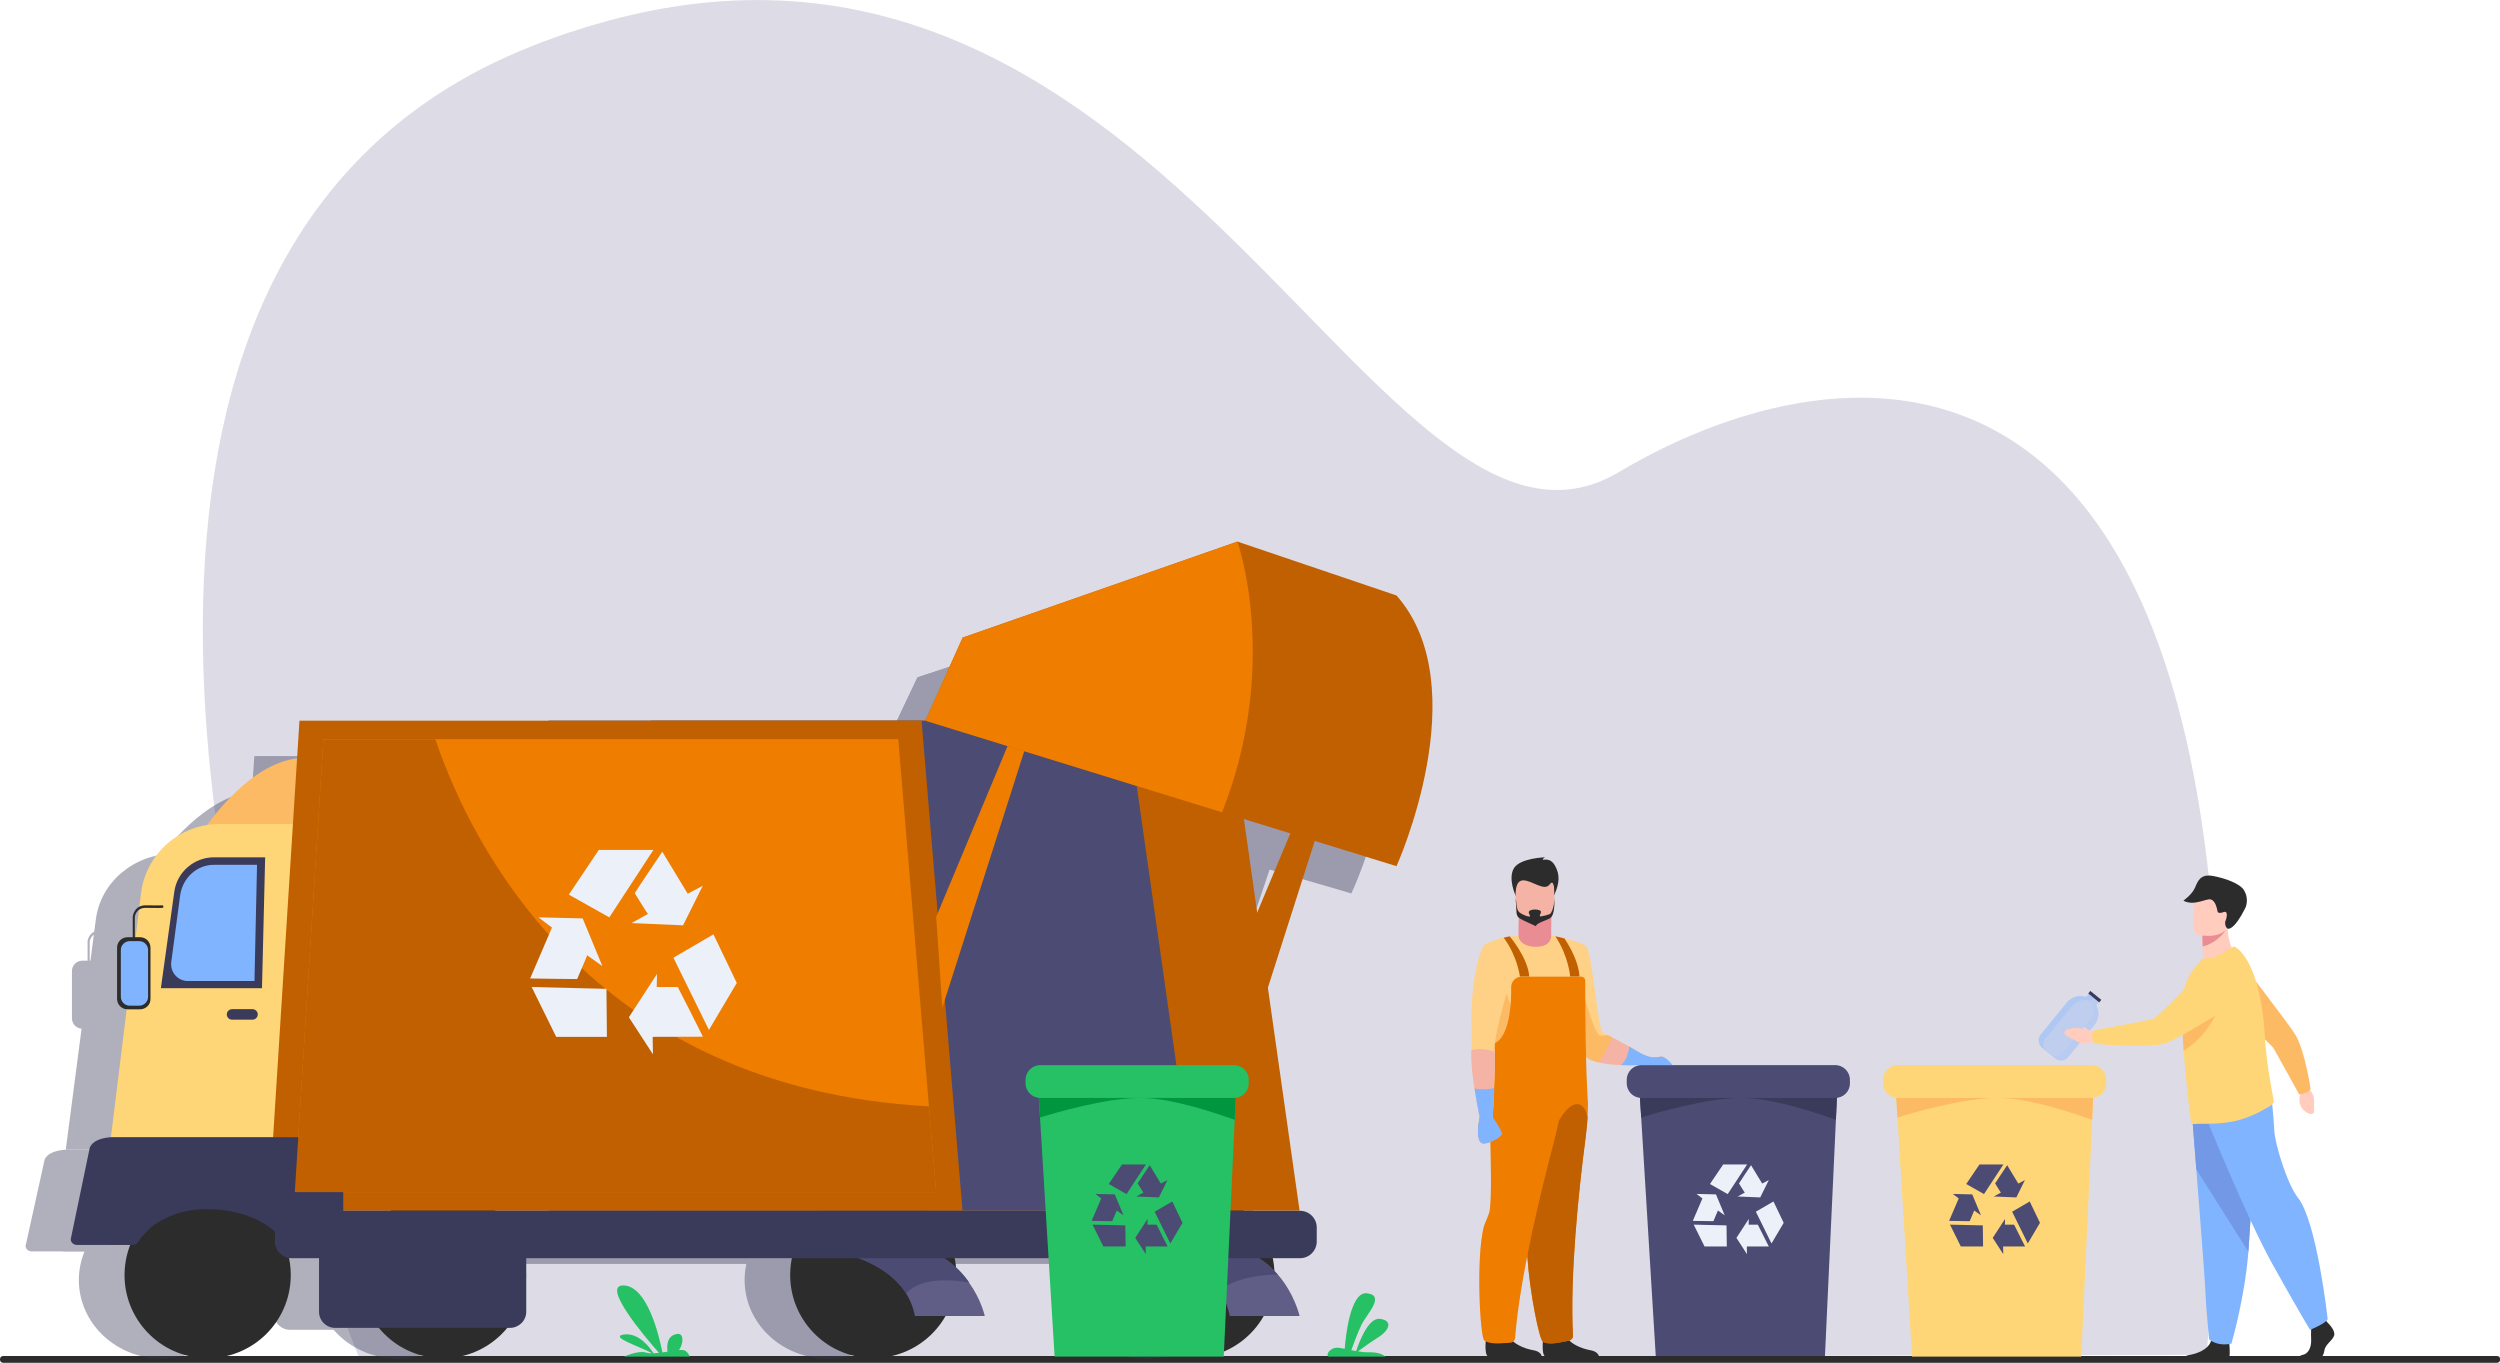 <?xml version="1.0" encoding="utf-8"?>
<!-- Generator: Adobe Illustrator 24.2.1, SVG Export Plug-In . SVG Version: 6.00 Build 0)  -->
<svg version="1.1" xmlns="http://www.w3.org/2000/svg" xmlns:xlink="http://www.w3.org/1999/xlink" x="0px" y="0px"
	 viewBox="0 0 1661.3 905.6" style="enable-background:new 0 0 1661.3 905.6;" xml:space="preserve">
<style type="text/css">
	.st0{opacity:0.29;fill:#8A89A9;}
	.st1{fill:#4C4B73;}
	.st2{fill:#ECF1F9;}
	.st3{fill:#3A3A5B;}
	.st4{fill:#2C2C2C;}
	.st5{opacity:0.4;}
	.st6{fill:#B65615;}
	.st7{fill:#FCBA64;}
	.st8{fill:#FED677;}
	.st9{fill:#80B4FF;}
	.st10{fill:#C16000;}
	.st11{fill:#EF7D00;}
	.st12{fill:#605E87;}
	.st13{fill:#FFD186;}
	.st14{fill:#F4B3A4;}
	.st15{fill:#E98C94;}
	.st16{fill:#D9935C;}
	.st17{fill:#25C164;}
	.st18{opacity:0.5;fill:#80B4FF;}
	.st19{opacity:0.3;fill:#CED4EA;}
	.st20{fill:#FFCCBE;}
	.st21{fill:#7398E6;}
	.st22{fill:#009640;}
</style>
<g id="Ebene_1">
</g>
<g id="Ebene_2">
	<g id="Слой_2_1_">
		<g>
			<path class="st0" d="M1466.3,900.3l-1227.1,3.1c0,0-180.7-429.5-66.7-697C205.1,130,261.7,66.9,353.3,30.7
				c17.6-7,34.8-12.6,51.5-17.1c373.5-100.5,513.1,394,671,300.1C1235.7,218.7,1528,190.5,1466.3,900.3z"/>
			<g>
				<g>
					<polygon class="st1" points="1221,721.5 1220,744.1 1212.7,901.5 1100.3,901.5 1090.6,742.6 1089.3,721.5 					"/>
					<g>
						<g>
							<polygon class="st2" points="1136.3,786.8 1148.1,793.5 1161,773.8 1145.1,773.8 							"/>
							<path class="st2" d="M1159.4,792.5l-4.7,2.6l15,0.6l5.7-11.5l-4.4,2.3l-7.4-12.2c0,0-7.9,11.8-8,12.1c0,0,3.7,6.1,4,6.3
								L1159.4,792.5z"/>
						</g>
						<g>
							<polygon class="st2" points="1178.5,798.4 1166.8,805.2 1177.2,826.3 1185.3,812.6 							"/>
							<path class="st2" d="M1162,813.8l0.1-3.8l-8.2,12.6l7,10.8l-0.1-5.1l14.6,0c0,0-7.2-14.3-7.3-14.5H1162L1162,813.8z"/>
						</g>
						<g>
							<polygon class="st2" points="1147.5,828.3 1147.3,814.3 1125.5,813.8 1132.7,828.3 							"/>
							<path class="st2" d="M1141.7,804.5l4.4,3.1l-5.8-13.9l-12.9-0.3l3.9,3l-6.4,14.9c0,0,13.4,0.2,13.7,0.2c0,0,3-6.9,3.1-7.3
								L1141.7,804.5z"/>
						</g>
					</g>
					<path class="st3" d="M1221,721.5l-1,22.6c-11.2-3.8-40.9-14.5-62.8-14.5c-22.9,0-56.2,9.8-66.6,13l-1.3-21.1H1221z"/>
					<path class="st1" d="M1219.6,729.6h-128.9c-5.3,0-9.7-4.4-9.7-9.7v-2.4c0-5.3,4.4-9.7,9.7-9.7h128.9c5.3,0,9.7,4.4,9.7,9.7v2.4
						C1229.4,725.2,1225,729.6,1219.6,729.6z"/>
				</g>
			</g>
			<path class="st4" d="M1659.3,905.6H2c-1.1,0-2-0.9-2-2v-0.5c0-1.1,0.9-2,2-2h1657.4c1.1,0,2,0.9,2,2v0.5
				C1661.3,904.8,1660.4,905.6,1659.3,905.6z"/>
			<g class="st5">
				<g>
					<path class="st3" d="M161.3,831.6H43.6c-5.5,0-10-4.5-10-10v-37.7c0-5.5,4.5-10,10-10h117.7c5.5,0,10,4.5,10,10v37.7
						C171.3,827.1,166.8,831.6,161.3,831.6z"/>
					<g>
						<ellipse class="st3" cx="550" cy="850.6" rx="55.2" ry="52.2"/>
					</g>
					<g>
						<ellipse class="st3" cx="761.3" cy="850.6" rx="55.2" ry="52.2"/>
					</g>
					<g>
						<ellipse class="st3" cx="107.6" cy="850.6" rx="55.2" ry="52.2"/>
					</g>
					<g>
						<path class="st3" d="M209.2,850.6c0-28.8,24.7-52.2,55.2-52.2c30.5,0,55.2,23.4,55.2,52.2c0,28.8-24.7,52.2-55.2,52.2
							C234,902.8,209.2,879.5,209.2,850.6z"/>
					</g>
					<g>
						<path class="st3" d="M107,568.9c0,0,30-42.7,64.6-43.1l-3.1,46.2L107,568.9z"/>
					</g>
					<g>
						<path class="st3" d="M283.5,764H43.7l20-153.1c3.2-24.9,25.6-43.6,52.1-43.6h167.7V764z"/>
					</g>
					<g>
						<path class="st3" d="M144.1,670.4H76.8l8.9-60.4c1.8-12.4,13.1-21.7,26.4-21.7h34L144.1,670.4z"/>
					</g>
					<g>
						<path class="st3" d="M139.1,665.9H94.8c-6.7,0-11.8-5.6-11-11.8l5.9-41.8c1.6-11,11.1-19.3,22.3-19.3h28.8L139.1,665.9z"/>
					</g>
					<g>
						<polygon class="st3" points="787.3,502.4 402.7,502.4 402.7,810.1 833.6,810.1 						"/>
					</g>
					<g>
						<polygon class="st3" points="719.2,502.4 334.6,502.4 334.6,810.1 765.5,810.1 						"/>
					</g>
					<g>
						<polygon class="st3" points="609.6,810.1 148.4,810.1 169,502.4 582.4,502.4 						"/>
					</g>
					<g>
						<polygon class="st3" points="592.1,798.4 165.9,798.4 184.9,514 566.9,514 587.3,744.6 						"/>
					</g>
					<g>
						<path class="st3" d="M190,764H43.7c-12.9,0.8-14.1,6.8-14.1,6.8L17,828c0,2,1.9,3.6,4.2,3.6H58c2.3,0,4-1.6,5-3.6
							c0,0,5.7-6.6,9.5-9c9.5-5.9,19.8-9.8,35.1-9.8c18.8,0,35.3,5.6,45.3,14.3H190c4.5,0,8.1-2.2,8.1-4.9v-49.6
							C198.1,766.2,194.5,764,190,764z"/>
					</g>
					<g>
						<g>
							<polygon class="st3" points="596.2,682.6 592.1,625.6 640.2,516.9 650.8,521 							"/>
						</g>
					</g>
					<g>
						<path class="st3" d="M624.4,876.3h-46.4c-1.1-5.3-3.1-10-5.8-14.1c-14-21.2-46.8-27.7-65.5-29.7c-8.2-0.9-13.7-0.9-13.7-0.9
							h79.7c20.9,2.7,33.7,13.4,41.3,23.7C622.1,866,624.4,876.3,624.4,876.3z"/>
					</g>
					<g>
						<path class="st3" d="M833.6,876.3h-46.4c-1.2-6-3.7-11.3-7-15.8c-21.2-28.9-78-28.9-78-28.9H782c17.4,2.2,29.2,10.1,37.1,18.7
							C830.4,862.6,833.6,876.3,833.6,876.3z"/>
					</g>
					<g>
						<g>
							<polygon class="st3" points="808.3,682.6 804.2,625.6 852.4,516.9 862.9,521 							"/>
						</g>
					</g>
					<g>
						<path class="st3" d="M898,593.7l-115.9-33.8l-197.2-57.6l24.8-52.2l182.6-60.3L898,423.8C951.8,481.2,898,593.7,898,593.7z"/>
					</g>
					<g>
						<path class="st3" d="M614.1,855.3c0,0-30.5-6.1-41.9,6.9c-14-21.2-46.8-27.7-65.5-29.7c-0.4-0.3-0.8-0.6-1.1-0.9h67.2
							C593.7,834.2,606.5,845,614.1,855.3z"/>
					</g>
					<g>
						<path class="st3" d="M819.1,850.2C819.1,850.2,819.1,850.2,819.1,850.2c0,0-25.5-0.5-38.8,10.3c-21.2-28.9-78-28.9-78-28.9
							H782C799.4,833.8,811.2,841.7,819.1,850.2z"/>
					</g>
					<g>
						<path class="st3" d="M782.1,559.9l-197.2-57.6l24.8-52.2l182.6-60.3C792.3,389.8,821,466.8,782.1,559.9z"/>
					</g>
					<g>
						<path class="st3" d="M163.8,839.9h670.1c6.1,0,11.1-5,11.1-11.1v-7.6c0-6.1-5-11.1-11.1-11.1H163.8c-6.1,0-11.1,5-11.1,11.1
							v7.6C152.6,834.9,157.6,839.9,163.8,839.9z"/>
					</g>
					<g>
						<path class="st3" d="M308.9,883.7H192.7c-5.9,0-10.7-4.8-10.7-10.7v-44.6c0-5.9,4.8-10.7,10.7-10.7h116.3
							c5.9,0,10.7,4.8,10.7,10.7V873C319.7,878.9,314.8,883.7,308.9,883.7z"/>
					</g>
					<g>
						<path class="st3" d="M592.1,798.4H165.9l19-284.4h74.4c23.3,65,102.1,219,328,230.5L592.1,798.4z"/>
					</g>
					<g>
						<g>
							<g>
								<polygon class="st3" points="348,611.7 374.9,625.9 404.2,583.6 367.9,583.6 								"/>
							</g>
							<g>
								<path class="st3" d="M400.4,623.8l-10.7,5.7l34.2,1.4l13.1-24.9l-10,5l-16.9-26.3c0,0-18.1,25.4-18.3,26
									c0,0,8.5,13.2,9.1,13.6L400.4,623.8z"/>
							</g>
						</g>
						<g>
							<g>
								<polygon class="st3" points="444.1,636.5 417.5,651.2 441.1,696.6 459.6,667 								"/>
							</g>
							<g>
								<path class="st3" d="M406.4,669.7l0.2-8.2l-18.7,27.2l16,23.3l-0.2-11l33.4-0.1c0,0-16.3-30.7-16.7-31.2H406.4L406.4,669.7z
									"/>
							</g>
						</g>
						<g>
							<g>
								<polygon class="st3" points="373.3,700.9 373,670.8 323.3,669.7 339.6,700.9 								"/>
							</g>
							<g>
								<path class="st3" d="M360.3,649.8l10,6.7l-13.1-29.9l-29.4-0.7l9,6.4l-14.5,32c0,0,30.6,0.5,31.2,0.4c0,0,6.9-15,7-15.6
									L360.3,649.8z"/>
							</g>
						</g>
					</g>
					<g>
						<g>
							<path class="st3" d="M63.1,683.6h-8.4c-3.8,0-6.9-3.1-6.9-6.9v-31.4c0-3.8,3.1-6.9,6.9-6.9h8.4c3.8,0,6.9,3.1,6.9,6.9v31.4
								C70.1,680.5,67,683.6,63.1,683.6z"/>
						</g>
						<g>
							<path class="st3" d="M62.5,681.4h-6.3c-3.3,0-5.9-2.7-5.9-5.9v-28.7c0-3.3,2.7-5.9,5.9-5.9h6.3c3.3,0,5.9,2.7,5.9,5.9v28.7
								C68.4,678.7,65.7,681.4,62.5,681.4z"/>
						</g>
						<g>
							<g>
								<path class="st3" d="M58.9,639.1c-0.4,0-0.7-0.4-0.7-0.8v-12.8c0,0,0-0.1,0-0.1c0-0.1,0.9-7.4,9-7.1c7.4,0.2,10.6,0,10.6,0
									c0.4,0,0.8,0.3,0.8,0.8c0,0.5-0.3,0.8-0.7,0.9c-0.1,0-3.3,0.2-10.8,0c-6.5-0.2-7.4,5-7.5,5.6v12.7
									C59.7,638.7,59.4,639.1,58.9,639.1z"/>
							</g>
						</g>
					</g>
					<g>
						<path class="st3" d="M137.8,690.1h-13.6c-1.9,0-3.5-1.5-3.5-3.3l0,0c0-1.8,1.6-3.3,3.5-3.3h13.6c1.9,0,3.5,1.5,3.5,3.3l0,0
							C141.3,688.7,139.7,690.1,137.8,690.1z"/>
					</g>
				</g>
			</g>
			<g>
				<path class="st6" d="M191.3,827.2H73.6c-5.5,0-10-4.5-10-10v-41c0-5.5,4.5-10,10-10h117.7c5.5,0,10,4.5,10,10v41
					C201.3,822.7,196.8,827.2,191.3,827.2z"/>
				
					<ellipse transform="matrix(2.636588e-02 -1 1 2.636588e-02 -282.382 1404.912)" class="st4" cx="580" cy="847.4" rx="55.2" ry="55.2"/>
				
					<ellipse transform="matrix(0.129 -0.992 0.992 0.129 -150.993 1522.961)" class="st4" cx="791.3" cy="847.4" rx="55.2" ry="55.2"/>
				
					<ellipse transform="matrix(7.088893e-02 -0.998 0.998 7.088893e-02 -717.469 924.572)" class="st4" cx="137.6" cy="847.4" rx="55.2" ry="55.2"/>
				<path class="st4" d="M239.2,847.4c0-30.5,24.7-55.2,55.2-55.2c30.5,0,55.2,24.7,55.2,55.2c0,30.5-24.7,55.2-55.2,55.2
					C264,902.6,239.2,877.9,239.2,847.4z"/>
				<path class="st7" d="M137,549.3c0,0,30-45.2,64.6-45.6l-3.1,48.9L137,549.3z"/>
				<path class="st8" d="M313.5,755.7H73.7l20-162c3.2-26.3,25.6-46.1,52.1-46.1h167.7V755.7z"/>
				<path class="st3" d="M174.1,656.7h-67.2l8.9-64c1.8-13.2,13.1-23,26.4-23h34L174.1,656.7z"/>
				<path class="st9" d="M169.1,651.9h-44.3c-6.7,0-11.8-5.9-11-12.5l5.9-44.3c1.6-11.7,11.1-20.4,22.3-20.4h28.8L169.1,651.9z"/>
				<polygon class="st10" points="817.3,478.9 432.7,478.9 432.7,804.5 863.6,804.5 				"/>
				<polygon class="st1" points="749.2,478.9 364.6,478.9 364.6,804.5 795.5,804.5 				"/>
				<polygon class="st10" points="639.6,804.5 178.4,804.5 199,478.9 612.4,478.9 				"/>
				<polygon class="st11" points="622.1,792.2 195.9,792.2 214.9,491.2 596.9,491.2 617.3,735.2 				"/>
				<path class="st3" d="M220,755.7H73.7c-12.9,0.9-14.1,7.2-14.1,7.2L47,823.5c0,2.1,1.9,3.8,4.2,3.8H88c2.3,0,4-1.7,5-3.9
					c0,0,5.7-7,9.5-9.5c9.5-6.3,19.8-10.4,35.1-10.4c18.8,0,35.3,6,45.3,15.1H220c4.5,0,8.1-2.3,8.1-5.2v-52.5
					C228.1,758.1,224.5,755.7,220,755.7z"/>
				<g>
					<polygon class="st11" points="626.2,669.6 622.1,609.3 670.2,494.2 680.8,498.7 					"/>
				</g>
				<path class="st12" d="M654.4,874.5h-46.4c-1.1-5.6-3.1-10.6-5.8-14.9c-14-22.5-46.8-29.3-65.5-31.4c-8.2-0.9-13.7-0.9-13.7-0.9
					h79.7c20.9,2.8,33.7,14.2,41.3,25.1C652.1,863.7,654.4,874.5,654.4,874.5z"/>
				<path class="st12" d="M863.6,874.5h-46.4c-1.2-6.4-3.7-11.9-7-16.7c-21.2-30.5-78-30.6-78-30.6H812
					c17.4,2.4,29.2,10.7,37.1,19.7C860.4,860,863.6,874.5,863.6,874.5z"/>
				<g>
					<polygon class="st10" points="838.3,669.6 834.2,609.3 882.4,494.2 892.9,498.7 					"/>
				</g>
				<path class="st10" d="M928,575.6l-115.9-35.8l-197.2-60.9l24.8-55.2l182.6-63.8L928,395.7C981.8,456.6,928,575.6,928,575.6z"/>
				<path class="st1" d="M644.1,852.3c0,0-30.5-6.4-41.9,7.3c-14-22.5-46.8-29.3-65.5-31.4c-0.4-0.3-0.8-0.6-1.1-0.9h67.2
					C623.7,830.1,636.5,841.4,644.1,852.3z"/>
				<path class="st1" d="M849.1,847C849.1,847,849.1,847,849.1,847c0,0-25.5-0.6-38.8,10.8c-21.2-30.5-78-30.6-78-30.6H812
					C829.4,829.6,841.2,837.9,849.1,847z"/>
				<path class="st11" d="M812.1,539.8l-197.2-60.9l24.8-55.2l182.6-63.8C822.3,359.8,851,441.2,812.1,539.8z"/>
				<path class="st3" d="M193.8,836.1h670.1c6.1,0,11.1-5,11.1-11.1v-9.3c0-6.1-5-11.1-11.1-11.1H193.8c-6.1,0-11.1,5-11.1,11.1v9.3
					C182.6,831.1,187.6,836.1,193.8,836.1z"/>
				<path class="st3" d="M338.9,882.4H222.7c-5.9,0-10.7-4.8-10.7-10.7v-48.5c0-5.9,4.8-10.7,10.7-10.7h116.3
					c5.9,0,10.7,4.8,10.7,10.7v48.5C349.7,877.6,344.8,882.4,338.9,882.4z"/>
				<path class="st10" d="M622.1,792.2H195.9l19-300.9h74.4c23.3,68.7,102.1,231.7,328,243.9L622.1,792.2z"/>
				<g>
					<g>
						<polygon class="st2" points="378,594.5 404.9,609.6 434.2,564.8 397.9,564.8 						"/>
						<path class="st2" d="M430.4,607.4l-10.7,6l34.2,1.5l13.1-26.3l-10,5.3L440.1,566c0,0-18.1,26.9-18.3,27.5
							c0,0,8.5,13.9,9.1,14.3L430.4,607.4z"/>
					</g>
					<g>
						<polygon class="st2" points="474.1,620.9 447.5,636.4 471.1,684.4 489.6,653.2 						"/>
						<path class="st2" d="M436.4,655.9l0.2-8.7L417.9,676l16,24.6l-0.2-11.6l33.4-0.1c0,0-16.3-32.5-16.7-33H436.4L436.4,655.9z"/>
					</g>
					<g>
						<polygon class="st2" points="403.3,689 403,657.1 353.3,655.9 369.6,689 						"/>
						<path class="st2" d="M390.3,634.9l10,7.1l-13.1-31.7l-29.4-0.7l9,6.8l-14.5,33.8c0,0,30.6,0.5,31.2,0.4c0,0,6.9-15.8,7-16.6
							L390.3,634.9z"/>
					</g>
				</g>
				<g>
					<path class="st4" d="M93.1,670.7h-8.4c-3.8,0-6.9-3.1-6.9-6.9v-34.1c0-3.8,3.1-6.9,6.9-6.9h8.4c3.8,0,6.9,3.1,6.9,6.9v34.1
						C100.1,667.5,97,670.7,93.1,670.7z"/>
					<path class="st9" d="M92.5,668.3h-6.3c-3.3,0-5.9-2.7-5.9-5.9v-31.1c0-3.3,2.7-5.9,5.9-5.9h6.3c3.3,0,5.9,2.7,5.9,5.9v31.1
						C98.4,665.7,95.7,668.3,92.5,668.3z"/>
					<g>
						<path class="st4" d="M88.9,623.6c-0.4,0-0.7-0.4-0.7-0.9v-13.5c0,0,0-0.1,0-0.1c0-0.1,0.9-7.8,9-7.5c7.4,0.2,10.6,0,10.6,0
							c0.4,0,0.8,0.3,0.8,0.8c0,0.5-0.3,0.9-0.7,0.9c-0.1,0-3.3,0.2-10.8,0c-6.5-0.2-7.4,5.3-7.5,6v13.5
							C89.7,623.2,89.4,623.6,88.9,623.6z"/>
					</g>
				</g>
				<path class="st3" d="M167.8,677.6h-13.6c-1.9,0-3.5-1.6-3.5-3.5l0,0c0-1.9,1.6-3.5,3.5-3.5h13.6c1.9,0,3.5,1.6,3.5,3.5l0,0
					C171.3,676,169.7,677.6,167.8,677.6z"/>
			</g>
			<g id="P297LW_2_">
				<g>
					<path class="st4" d="M1007.2,595.2c0,0-5.3-11.2-1.2-18.2c4.2-6.9,20.7-7.3,20.7-7.3s-1.4,0.8-1.5,1.5c-0.1,0.7,4.8-1.9,8.1,4
						c3.3,5.8,3.2,11.3-0.4,19.4C1029.4,602.6,1007.2,595.2,1007.2,595.2z"/>
					<path class="st13" d="M1090.4,707.4c-3.2,0.7-17.7,0.9-27.8-1.4c-2.1-0.5-4.1-1.1-5.7-1.8c-1.9-0.8-3.4-1.9-4.1-3.1
						c-1.1-1.9-3.2-8.5-5.7-17c-6.8-23.6-16.4-62.7-16.4-62.7s19.2,3.9,23.3,7.3c4.1,3.3,7.7,56.5,11.5,57.9
						c0.6,0.2,1.5,0.7,2.8,1.3c0.1,0,0.1,0.1,0.2,0.1c0.7,0.4,1.6,0.8,2.5,1.3c7.9,4.1,21.1,11.4,22.4,13.1
						C1095.2,704.4,1095.1,706.3,1090.4,707.4z"/>
					<path class="st13" d="M1053.6,651.7c0-0.9-0.1-1.8-0.3-2.7c-2.5-13.6-22.1-27.2-22.5-27.2l0,0c0,2.1-3.3,5.9-8.3,6.2
						c-6,0.4-13.3-2.6-13.3-6c0,0-3.4,0-4.5,0.1c-4.8,0.5-14.4,3.1-18.5,6.2c-3.9,2.9,1.6,21.5,5,34.7c1.4,5.6,2.5,10.2,2.3,12.2
						c-0.1,1-1,14.5-1.8,26.7c-0.7,10.1-1.3,19.3-1.3,19.9c0,1.1,5.6,5.2,15.2,8.2c2.3,0.7,4.8,1.4,7.6,2c4.9,1,10.5,1.7,16.5,1.6
						c2,0,3.8-0.1,5.6-0.3C1049,731.9,1053.6,716.3,1053.6,651.7z"/>
					<path class="st14" d="M1090.5,707.4c-0.5,0.1-1.1,0.2-1.9,0.3c-2.6,0.2-6.8,0.3-11.4,0.1c-7.1-0.3-15.2-1.3-20.2-3.5
						c2.4-9.2,7.5-13.9,11.6-16.3c3.5,1.7,9.1,4.7,14.1,7.5h0.1c5.3,3,10,5.8,10.8,6.8C1095.2,704.4,1095.1,706.3,1090.5,707.4z"/>
					<path class="st15" d="M1009.1,621.3c-0.1-5.3,0-11.6,0.7-16.9l21.1,3.4c0,0,0,6.4-0.1,13.6c0,0,0,0,0,0s0.6,6.6-7.6,7.6
						C1015,630,1008.9,626.4,1009.1,621.3z"/>
					<path class="st4" d="M1026.7,901.3c-2.7-1.6-1.1-13.7-1.1-13.7s12.4-9.9,14.1-2.3c1.7,7.6,11.7,11,17.4,12
						c3.9,0.7,5.2,2.8,5.5,4.1L1026.7,901.3z"/>
					<path class="st7" d="M1007.4,692.6c0,20.2-9.8,14.8-15.7,9.3c0.8-12.2,1.7-25.7,1.8-26.7c0.2-2-0.9-6.6-2.3-12.2
						c1.1-9.2,1.9-16.6,1.9-16.6S1007.4,663.6,1007.4,692.6z"/>
					<path class="st7" d="M1071,689.2c-0.4,2.8-4.9,11.1-8.4,16.8c-2.1-0.5-4.1-1.1-5.7-1.8c-1.9-0.8-3.4-1.9-4.1-3.1
						c-1.1-1.9-3.2-8.5-5.7-17c1.8-10.6,3.6-21,3.6-21l0.5-7c0,0.5,8.2,31.3,11.9,32c2.2,0.4,3.8-0.1,5.2-0.3c0.1,0,0.1,0.1,0.2,0.1
						C1069.3,688.3,1070.1,688.7,1071,689.2z"/>
					<path class="st4" d="M988.7,901.3c-2.7-1.6-1.1-13.7-1.1-13.7s12.4-9.9,14.1-2.3c1.7,7.6,11.7,11,17.4,12
						c4,0.7,5.2,2.8,5.5,4.1L988.7,901.3z"/>
					<path class="st14" d="M1030.2,609.9c-2,1.6-8.1,3.2-9.8,3.4c0,0-8.9-2-10.5-3c-2.5-1.5-2.3-4.6-2.5-8.9c-0.2-5.1-0.7-9-0.1-12
						c0.7-3.5,2.9-5.5,9.1-6c11.4-1,16.1,1.9,16.3,5.7c0.1,1,0.1,2,0.1,2.9C1033.3,604,1032.4,608.2,1030.2,609.9z"/>
					<path class="st4" d="M1033,596c-0.1,6.9-2,11-3.3,11.5c-1.6,0.6-3.4,1.1-5.3,1.4c-0.6,0.1-1.3,0.1-1.2-0.3
						c0-1.1,1.5-2.4,0.4-3.4c-1.1-1-7.2-1.4-7.7,0.9c-0.2,1.1,1.7,3,0.4,3c-0.4-0.1-0.8-0.1-1.2-0.2c-2.2-0.6-3.9-1.6-4.7-2.1
						c-2.5-1.5-2.3-3.9-2.9-8.1c-0.4-2.7-0.4-1.3,0,2.8c0.4,4.3-0.4,7,2.5,8.9c1.6,1,10.7,5.1,10.7,5.1c-0.1-2.2,7.6-3.9,9.7-5.6
						C1032.1,608.4,1033.1,604.9,1033,596z"/>
					<path class="st11" d="M990.4,721.7c0,1.1,5.6,5.2,15.2,8.2c0.8,0.2,1.6,0.5,2.4,0.7c0,0,0,0,0,0c0.9,10.5,3.3,25.2,5.5,39.5
						c0,0,0,0,0,0c0.6,3.7,1.1,7.4,1.6,10.9c1.3,9.4,2.3,17.9,2.4,24.1v0.1c0,2.8-2.3,9.9-2.5,11.5c-0.1,1-0.2,2-0.3,3.1
						c-0.3,4.4-0.2,9.6,0.2,15.2c1.6,24.2,8,55.3,10.3,56.6c4.5,2.6,12.8,0,17-0.6c1.7-0.3,3.1-1.7,3-3.5
						c-2.1-40.2,3.8-96.3,8.3-130.7c0.1-0.9,0.2-1.8,0.3-2.6c0.5-4.1,0.9-7.9,1.1-11.3c0.2-3,0.3-5.7,0.3-8.1c0-0.7,0-1.4,0-2.1
						c0-2.2-1.7-16.3-1.8-81l0,0c0-1.5-1.2-2.7-2.7-2.7h-39.6c-3.8,0-6.9,3.1-6.9,7c0.1,4.9-0.1,11.8-1.2,18.4
						c-1.5,9-4.6,17.4-11,19.4c0,0,0,0,0,0c0,0.1-0.2,0.5-0.5,1.1c0,0,0,0,0,0c-0.1,1.6-0.1,3.3-0.2,5c0,0.3,0,0.7,0,1
						c0,0.2,0,0.4,0,0.6c0,0.3,0,0.7-0.1,1c0,0.6-0.1,1.1-0.1,1.7c0,0.5-0.1,0.9-0.1,1.4c0,0.9-0.1,1.8-0.2,2.7c0,0.3,0,0.6-0.1,0.9
						c-0.1,1.2-0.2,2.3-0.2,3.5c0,0.4-0.1,0.7-0.1,1.1c0,0.2,0,0.4,0,0.5c0,0.5-0.1,0.9-0.1,1.4c0,0.5-0.1,1-0.1,1.5
						C990.2,718.8,990.5,720.5,990.4,721.7z"/>
					<path class="st10" d="M1015,835c1.6,24.2,8,55.3,10.3,56.6c4.5,2.6,12.8,0,17-0.6c1.7-0.3,3.1-1.7,3-3.5
						c-2.1-40.2,3.8-96.3,8.3-130.7c0.1-0.9,0.2-1.8,0.3-2.6c0.5-4.1,0.9-7.9,1.1-11.3c-2.1-13.7-13.9-14.4-24.7,13.9
						c1.3,9.4-12.8,42.1-12.8,48.5v0.1c0,2.8-2.3,9.9-2.5,11.5c-0.1,1-0.2,2-0.3,3.1C1014.5,824.2,1014.6,829.4,1015,835z"/>
					<path class="st11" d="M990,804c-0.3,2.8-3.6,9.5-4,11.1c-5.4,21.8-2.4,73.5,0.3,75.6c4.2,3.2,12.7,1.7,17,1.6
						c1.8,0,3.3-1.3,3.5-3.1c3.3-41.2,17.2-97.8,26-131.1c4.5-16.8,5.1-29.1,5.1-29.1s-41.5-25.4-46-11.5
						C987.8,729.8,992.5,782.5,990,804z"/>
					<path class="st10" d="M1003.2,622.2c0,0,12.2,14.3,13,26.7h-6.2c0,0-1.6-13.5-10.8-25.8L1003.2,622.2z"/>
					<path class="st10" d="M1033.6,622.2c8.8,13.3,9.8,26.7,9.8,26.7h6.2c-0.5-9.8-6.6-20.2-10-25.3h0
						C1037.3,623,1035.2,622.5,1033.6,622.2z"/>
					<path class="st13" d="M993.4,698.8c0.3,14.6-1.5,43.7-1.5,43.7h-8.6c-4.1-20.5-5.5-33.6-5.5-40.8c0-1.4,0-2.7,0-3.9
						c0.1-6.1,0.2-9.7,0.2-9.7c-1.6-37.1,5.8-57,8.1-59.7c2.3-2.7,13-5.2,13-5.2s3.5,10.3,5,18.5c1.4,8.3-11.3,42.9-10.8,54.8
						C993.3,697.1,993.3,697.9,993.4,698.8z"/>
					<path class="st14" d="M992.8,723c-0.4,10.5-1,19.5-1,19.5h-8.6c-1.5-7.3-2.6-13.7-3.4-19.1c-1.5-9.9-2.1-17-2.1-21.6
						c0-1.4,0-2.8,0.1-4c3.2-0.7,8.7-1.2,15.6,1.1C993.5,705.3,993.2,714.6,992.8,723z"/>
					<path class="st16" d="M998,753.3c0.1,2.4-10.2,7.8-13.3,6.3c-3.1-1.4-3.2-9.6-1.4-17.1c1.8-7.5,8.6,0,8.6,0
						S997.8,750.8,998,753.3z"/>
					<path class="st4" d="M1007.2,595.2c0,0-0.9-10.2,5-10.2c6,0,14,7.6,17.6,2.7c3.6-4.9,3.1,6.8,3.1,6.8l0.4-15.6l-23-0.9
						l-4.8,3.6L1007.2,595.2z"/>
					<path class="st16" d="M1110.5,707.7h-21.9l4.9-5.4c0,0,5.6,1.1,9.3,0C1106.4,701.1,1110.5,707.7,1110.5,707.7z"/>
					<path class="st9" d="M1111.3,707.7h-22.7c-2.6,0.2-6.8,0.3-11.4,0.1c4.8-4.1,5.5-12.3,5.5-12.3h0.1c5.3,3,12.4,8.6,20.1,6.8
						C1107,701.3,1111.3,707.7,1111.3,707.7z"/>
					<path class="st9" d="M998,753.3c0.1,2.4-10.2,7.8-13.3,6.3c-3.1-1.4-3.2-9.6-1.4-17.1c-1.5-7.3-2.6-13.7-3.4-19.1
						c3.2,0.5,7.9,0.8,13.1-0.3c-0.4,10.5-1,19.5-1,19.5S997.8,750.8,998,753.3z"/>
				</g>
			</g>
			<path class="st17" d="M920.7,901.5h-37.9c-2-1.7,1.4-5.6,5-5.9c1.6-0.1,3.5,0.2,5.8,0.7c0.5-6.9,3.5-38.1,14.7-36.9
				c12.6,1.4,0,13.7-3.6,21c-2.6,5.4-5.4,13.2-6.7,16.8c1,0.2,2.1,0.4,3.2,0.6c1.7-5.1,7.9-22.4,15.8-21.4c9.3,1.2,5.6,8.1-1,12.2
				c-4.8,3-10.8,7.3-13.6,9.4c2.4,0.4,4.9,0.7,7.4,0.6C916.3,898.5,919.4,900.4,920.7,901.5z"/>
			<path class="st17" d="M434.3,899.3c-2.4-3.8-9.8-13.8-19.6-12.5c-10.7,1.4,11.8,8.5,18.7,12.5c-1.5,0-2.8-0.1-3.8-0.4
				c-4.6-1.6-12.5,1.5-15,2.6h43.7c-0.3-1-1.1-2.8-3.1-4c-0.7-0.4-2.2-0.5-4-0.4c2.6-3.1,4.4-12.9-2.8-10.3
				c-5.3,1.8-5.3,7.8-4.8,11.4c-1.1,0.2-2.3,0.4-3.4,0.5c-2.2-11.1-9.9-43.6-25.5-44.5c-15.8-0.9,13.4,33.7,23.2,44.8
				C436.6,899.1,435.4,899.2,434.3,899.3z"/>
			<g>
				<g>
					<polygon class="st8" points="1391.3,721.5 1390.3,744.1 1383,901.5 1270.6,901.5 1260.9,742.6 1259.6,721.5 					"/>
					<g>
						<g>
							<polygon class="st1" points="1306.6,786.8 1318.4,793.5 1331.3,773.8 1315.4,773.8 							"/>
							<path class="st1" d="M1329.6,792.5l-4.7,2.6l15,0.6l5.7-11.5l-4.4,2.3l-7.4-12.2c0,0-7.9,11.8-8,12.1c0,0,3.7,6.1,4,6.3
								L1329.6,792.5z"/>
						</g>
						<g>
							<polygon class="st1" points="1348.8,798.4 1337.1,805.2 1347.5,826.3 1355.6,812.6 							"/>
							<path class="st1" d="M1332.3,813.8l0.1-3.8l-8.2,12.6l7,10.8l-0.1-5.1l14.6,0c0,0-7.2-14.3-7.3-14.5H1332.3L1332.3,813.8z"/>
						</g>
						<g>
							<polygon class="st1" points="1317.8,828.3 1317.6,814.3 1295.8,813.8 1303,828.3 							"/>
							<path class="st1" d="M1312,804.5l4.4,3.1l-5.8-13.9l-12.9-0.3l3.9,3l-6.4,14.9c0,0,13.4,0.2,13.7,0.2c0,0,3-6.9,3.1-7.3
								L1312,804.5z"/>
						</g>
					</g>
					<path class="st7" d="M1391.3,721.5l-1,22.6c-11.2-3.8-40.9-14.5-62.8-14.5c-22.9,0-56.2,9.8-66.6,13l-1.3-21.1H1391.3z"/>
					<path class="st8" d="M1389.9,729.6H1261c-5.3,0-9.7-4.4-9.7-9.7v-2.4c0-5.3,4.4-9.7,9.7-9.7h128.9c5.3,0,9.7,4.4,9.7,9.7v2.4
						C1399.7,725.2,1395.3,729.6,1389.9,729.6z"/>
				</g>
			</g>
			<g>
				<g>
					<path class="st18" d="M1391.8,681.1l-17.6,21.5c-2.1,2.5-5.9,2.9-8.4,0.9l-8.8-7.2c-2.7-2.2-3.1-6.2-0.9-8.9l17.4-21.3
						c3-3.6,7.7-5,12-3.8c0.6,0.2,1.2-0.1,1.5-0.6c0.1-0.1,0.2-0.3,0.3-0.4l0.9-1.1l6.6,5.4l-0.9,1.1c-0.1,0.2-0.3,0.3-0.4,0.4
						c-0.4,0.4-0.5,0.9-0.3,1.4C1395.2,672.4,1394.8,677.4,1391.8,681.1z"/>
					<path class="st19" d="M1391.8,681.1l-17.6,21.5c-2.1,2.5-5.9,2.9-8.4,0.9l-5.5-4.5c-2.7-2.2-3.1-6.2-0.9-8.9l17.4-21.3
						c3-3.6,7.7-5,12-3.8c0.2,0.1,0.4,0.1,0.6,0c0.3-0.1,0.7-0.3,0.8-0.6c0.1-0.1,0.2-0.3,0.3-0.4l0.9-1.1l3.3,2.7l-0.9,1.1
						c-0.1,0.2-0.3,0.3-0.4,0.4c-0.4,0.4-0.5,0.9-0.3,1.4C1395.2,672.4,1394.8,677.4,1391.8,681.1z"/>
					<path class="st19" d="M1388.2,678.1l-17.6,21.5c-2.1,2.5-5.9,2.9-8.4,0.9l-1.9-1.6c-2.7-2.2-3.1-6.2-0.9-8.9l17.4-21.3
						c3-3.6,7.7-5,12-3.8c0.2,0.1,0.4,0.1,0.6,0c0,0.2,0,0.3,0.1,0.5C1391.5,669.5,1391.2,674.5,1388.2,678.1z"/>
					
						<rect x="1387.5" y="660.8" transform="matrix(0.776 0.631 -0.631 0.776 729.332 -729.818)" class="st3" width="9.4" height="2.2"/>
				</g>
				<g>
					<path class="st20" d="M1389.4,685.3c-1.6-1.1-5.2-3.6-5.4-3.1c-0.1,0.4,0.1,1.1,0.5,1.8c-2.2-0.8-4.4-1.4-9.7-0.3
						c-1.1,0.2-2,0.8-2.6,1.7c-0.5,0.8-0.7,1.9,0.6,2.7c2.7,1.7,1.9,0.7,5.7,3.1c3.7,2.4,8.3,3.1,11.1,1.4l3.7-0.6l0.5-6
						C1393.7,685.9,1391.6,685.7,1389.4,685.3z"/>
					<path class="st20" d="M1485.8,634.6c0,0-8.7,10.3-19.7,6c0,0-2.4-5.7-2.4-10c0-0.5,0-1,0-1.5c-0.1-4.8-0.2-7.4-0.2-7.4s0,0,0,0
						c0.5-0.2,16.9-6.9,16.9-6.4C1480.1,628.1,1485.8,634.6,1485.8,634.6z"/>
					<path class="st15" d="M1478.7,618.3c-1.6,2.9-7,8.7-15,10.7c-0.1-4.8-0.2-7.4-0.2-7.4s0,0,0,0
						C1463.9,621.5,1479.2,617.5,1478.7,618.3z"/>
					<path class="st20" d="M1460,621.1c0,0,18.4,4.3,20.9-7.2c2.5-11.5,6.6-18.7-5.1-22s-14.9,0.6-16.7,4.3
						C1457.5,599.9,1455.3,619.7,1460,621.1z"/>
					<path class="st4" d="M1480.3,617.1c0.3,0.2,4.2,1.4,11.7-13.6c1.2-2.3,2-7.4-0.8-11.9c-2.7-4.5-12.5-8-20.6-9.5
						c-8.1-1.5-10,3-11.9,7.6c-2,4.8-7.8,8.8-7.8,8.8c7,3.9,15.4-1.7,18.3-0.8c2.9,0.9,3.9,5.5,4.2,7c0.2,1.5,0.6,2.7,4.2,1.4
						c3.7-1.3,1.7,5.2,1.1,6.4C1478.7,612.4,1478.2,615.7,1480.3,617.1z"/>
					<g>
						<path class="st4" d="M1527.8,904.1h11.2c2.3,0,4.9-2.3,5.6-6.6c0.6-4.3,5.5-6.6,6.5-10.1c1-3.5-4.3-8.4-4.3-8.4l-0.9-1.1
							l-0.9-1.2l-8.8,2.1c0,0-0.2,2.1-0.4,4.8c-0.1,1.9-0.1,4.2,0,6.1c0.3,4.7-1.3,9.7-5.5,10.6
							C1526.1,901.1,1527.8,904.1,1527.8,904.1z"/>
						<path class="st4" d="M1450.1,904.1h29.6c0.3-0.1,0.5-0.1,0.6-0.2c2-1,1.4-8.5,1.1-10.9c0-0.4-0.1-0.7-0.1-0.7
							s-10.4-8.3-11.8-1.9c0,0.2-0.1,0.4-0.2,0.6v0c-1.8,6-9.9,8.7-14.5,9.4C1451.3,901,1450.4,903.1,1450.1,904.1z"/>
						<path class="st9" d="M1456.1,733.7c0,0,1.6,19.7,3.4,43.4c2.5,32.2,5.6,71.7,5.9,79.1c0.5,13,2.6,33.8,2.6,33.8
							s4.9,4.9,14.8,2.9c0,0,8.8-29.7,11.3-61.1c0-0.5,0.1-1,0.1-1.6c2.3-32,6-99.3,6-99.3L1456.1,733.7z"/>
						<path class="st21" d="M1456.1,733.7c0,0,1.6,19.7,3.4,43.4l34.6,54.7c0-0.5,0.1-1,0.1-1.6c2.3-32,6-99.3,6-99.3L1456.1,733.7z
							"/>
						<path class="st9" d="M1463.3,736c0,0,28.5,71.3,47.2,104.8c18.7,33.5,24.6,42.9,24.6,42.9s10.7-4.3,11.7-7.2
							c0,0-7.2-64.7-19.7-80.5c-7.1-8.9-15.4-35.7-15.8-45c-0.4-9.4-2.5-27.9-2.5-27.9L1463.3,736z"/>
					</g>
					<g>
						<path class="st20" d="M1528.2,723l0.3,4.6c0,0-3,8.1,5.5,12.3c0,0,3.6,1.5,3.8-1.4c0.1-2.8-0.3-1.8,0-5.7c0.3-4-1.3-7.7-3.9-9
							l-2.2-2.5L1528.2,723z"/>
						<path class="st7" d="M1531.5,726.4c-3.1,1-3.7,0.8-3.7,0.8s-15.3-27.9-16.9-30.5c-1.6-2.6-32.5-31.3-32.5-31.3l8-29.7
							c0,0,35.3,45.6,39.1,52.2c6.3,10.8,10,36,10,36S1534,725.6,1531.5,726.4z"/>
					</g>
					<path class="st8" d="M1450.1,677.1c0.1,6.1,0.5,13,0.9,19.9c0,0.4,0.1,0.8,0.1,1.2c0.3,4.3,0.6,8.6,1,12.9
						c0.2,1.7,0.3,3.4,0.5,5l0,0.2c0,0.6,0.1,1.3,0.2,1.9c1.6,15.8,3.2,28.3,3.5,28.5c0.4,0.2,0.8,0.4,1.2,0.3
						c4.1-0.5,16.5,0.4,26.6-1.8c8.5-1.8,15.9-5.2,23.7-9.8c1-0.6,3.4-2.2,3.2-3.4c-0.2-1.3-0.5-3.3-1-5.7
						c-1.5-8.4-4.2-22.9-5.1-39.8c-0.2-3.2-0.4-6.3-0.8-9.3c-0.9-8-2.3-15.5-4.1-22.3c-3.5-12.5-8.6-22.1-15-25.8
						c-0.8-0.5-5.3,2.4-9.5,5c-3.8,2.4-7.8,3.1-11.7,2.8l-3.4,3.8c-4.2,4.8-8.6,11.3-9.8,20.4c-0.1,0.7-0.2,1.4-0.2,2.2
						C1450.1,667.1,1450,671.8,1450.1,677.1z"/>
					<path class="st7" d="M1450.1,677.1c0.1,6.1,0.5,13,0.9,19.9c0,0.4,0.1,0.8,0.1,1.2c23.7-14.8,27.3-41.9,27.3-41.9
						c-11.6,0.5-20.9,3.2-28,7C1450.1,667.1,1450,671.8,1450.1,677.1z"/>
					<path class="st8" d="M1390.3,688.7c-0.2-3.5,1.6-4.1,1.6-4.1s35.7-6.5,38.7-7.4c3-1,29-27.9,29-27.9s9.9-11.2,18.1-8.7
						c7.1,2.2,9.8,7.7,10.8,12.9c1.1,6.3-1.8,12.6-7.2,15.9c-12.2,7.5-36.5,22.2-42.3,23.9c-12.8,3.7-47.1,0.3-47.1,0.3
						S1390.5,691.5,1390.3,688.7z"/>
				</g>
			</g>
			<g>
				<g>
					<polygon class="st17" points="821.5,721.5 820.5,744.1 813.2,901.5 700.8,901.5 691.1,742.6 689.8,721.5 					"/>
					<g>
						<g>
							<polygon class="st1" points="736.8,786.8 748.6,793.5 761.5,773.8 745.6,773.8 							"/>
							<path class="st1" d="M759.8,792.5l-4.7,2.6l15,0.6l5.7-11.5l-4.4,2.3l-7.4-12.2c0,0-7.9,11.8-8,12.1c0,0,3.7,6.1,4,6.3
								L759.8,792.5z"/>
						</g>
						<g>
							<polygon class="st1" points="779,798.4 767.3,805.2 777.7,826.3 785.8,812.6 							"/>
							<path class="st1" d="M762.5,813.8l0.1-3.8l-8.2,12.6l7,10.8l-0.1-5.1l14.6,0c0,0-7.2-14.3-7.3-14.5H762.5L762.5,813.8z"/>
						</g>
						<g>
							<polygon class="st1" points="748,828.3 747.8,814.3 726,813.8 733.2,828.3 							"/>
							<path class="st1" d="M742.2,804.5l4.4,3.1l-5.8-13.9l-12.9-0.3l3.9,3l-6.4,14.9c0,0,13.4,0.2,13.7,0.2c0,0,3-6.9,3.1-7.3
								L742.2,804.5z"/>
						</g>
					</g>
					<path class="st22" d="M821.5,721.5l-1,22.6c-11.2-3.8-40.9-14.5-62.8-14.5c-22.9,0-56.2,9.8-66.6,13l-1.3-21.1H821.5z"/>
					<path class="st17" d="M820.1,729.6H691.2c-5.3,0-9.7-4.4-9.7-9.7v-2.4c0-5.3,4.4-9.7,9.7-9.7h128.9c5.3,0,9.7,4.4,9.7,9.7v2.4
						C829.9,725.2,825.5,729.6,820.1,729.6z"/>
				</g>
			</g>
		</g>
	</g>
</g>
</svg>
